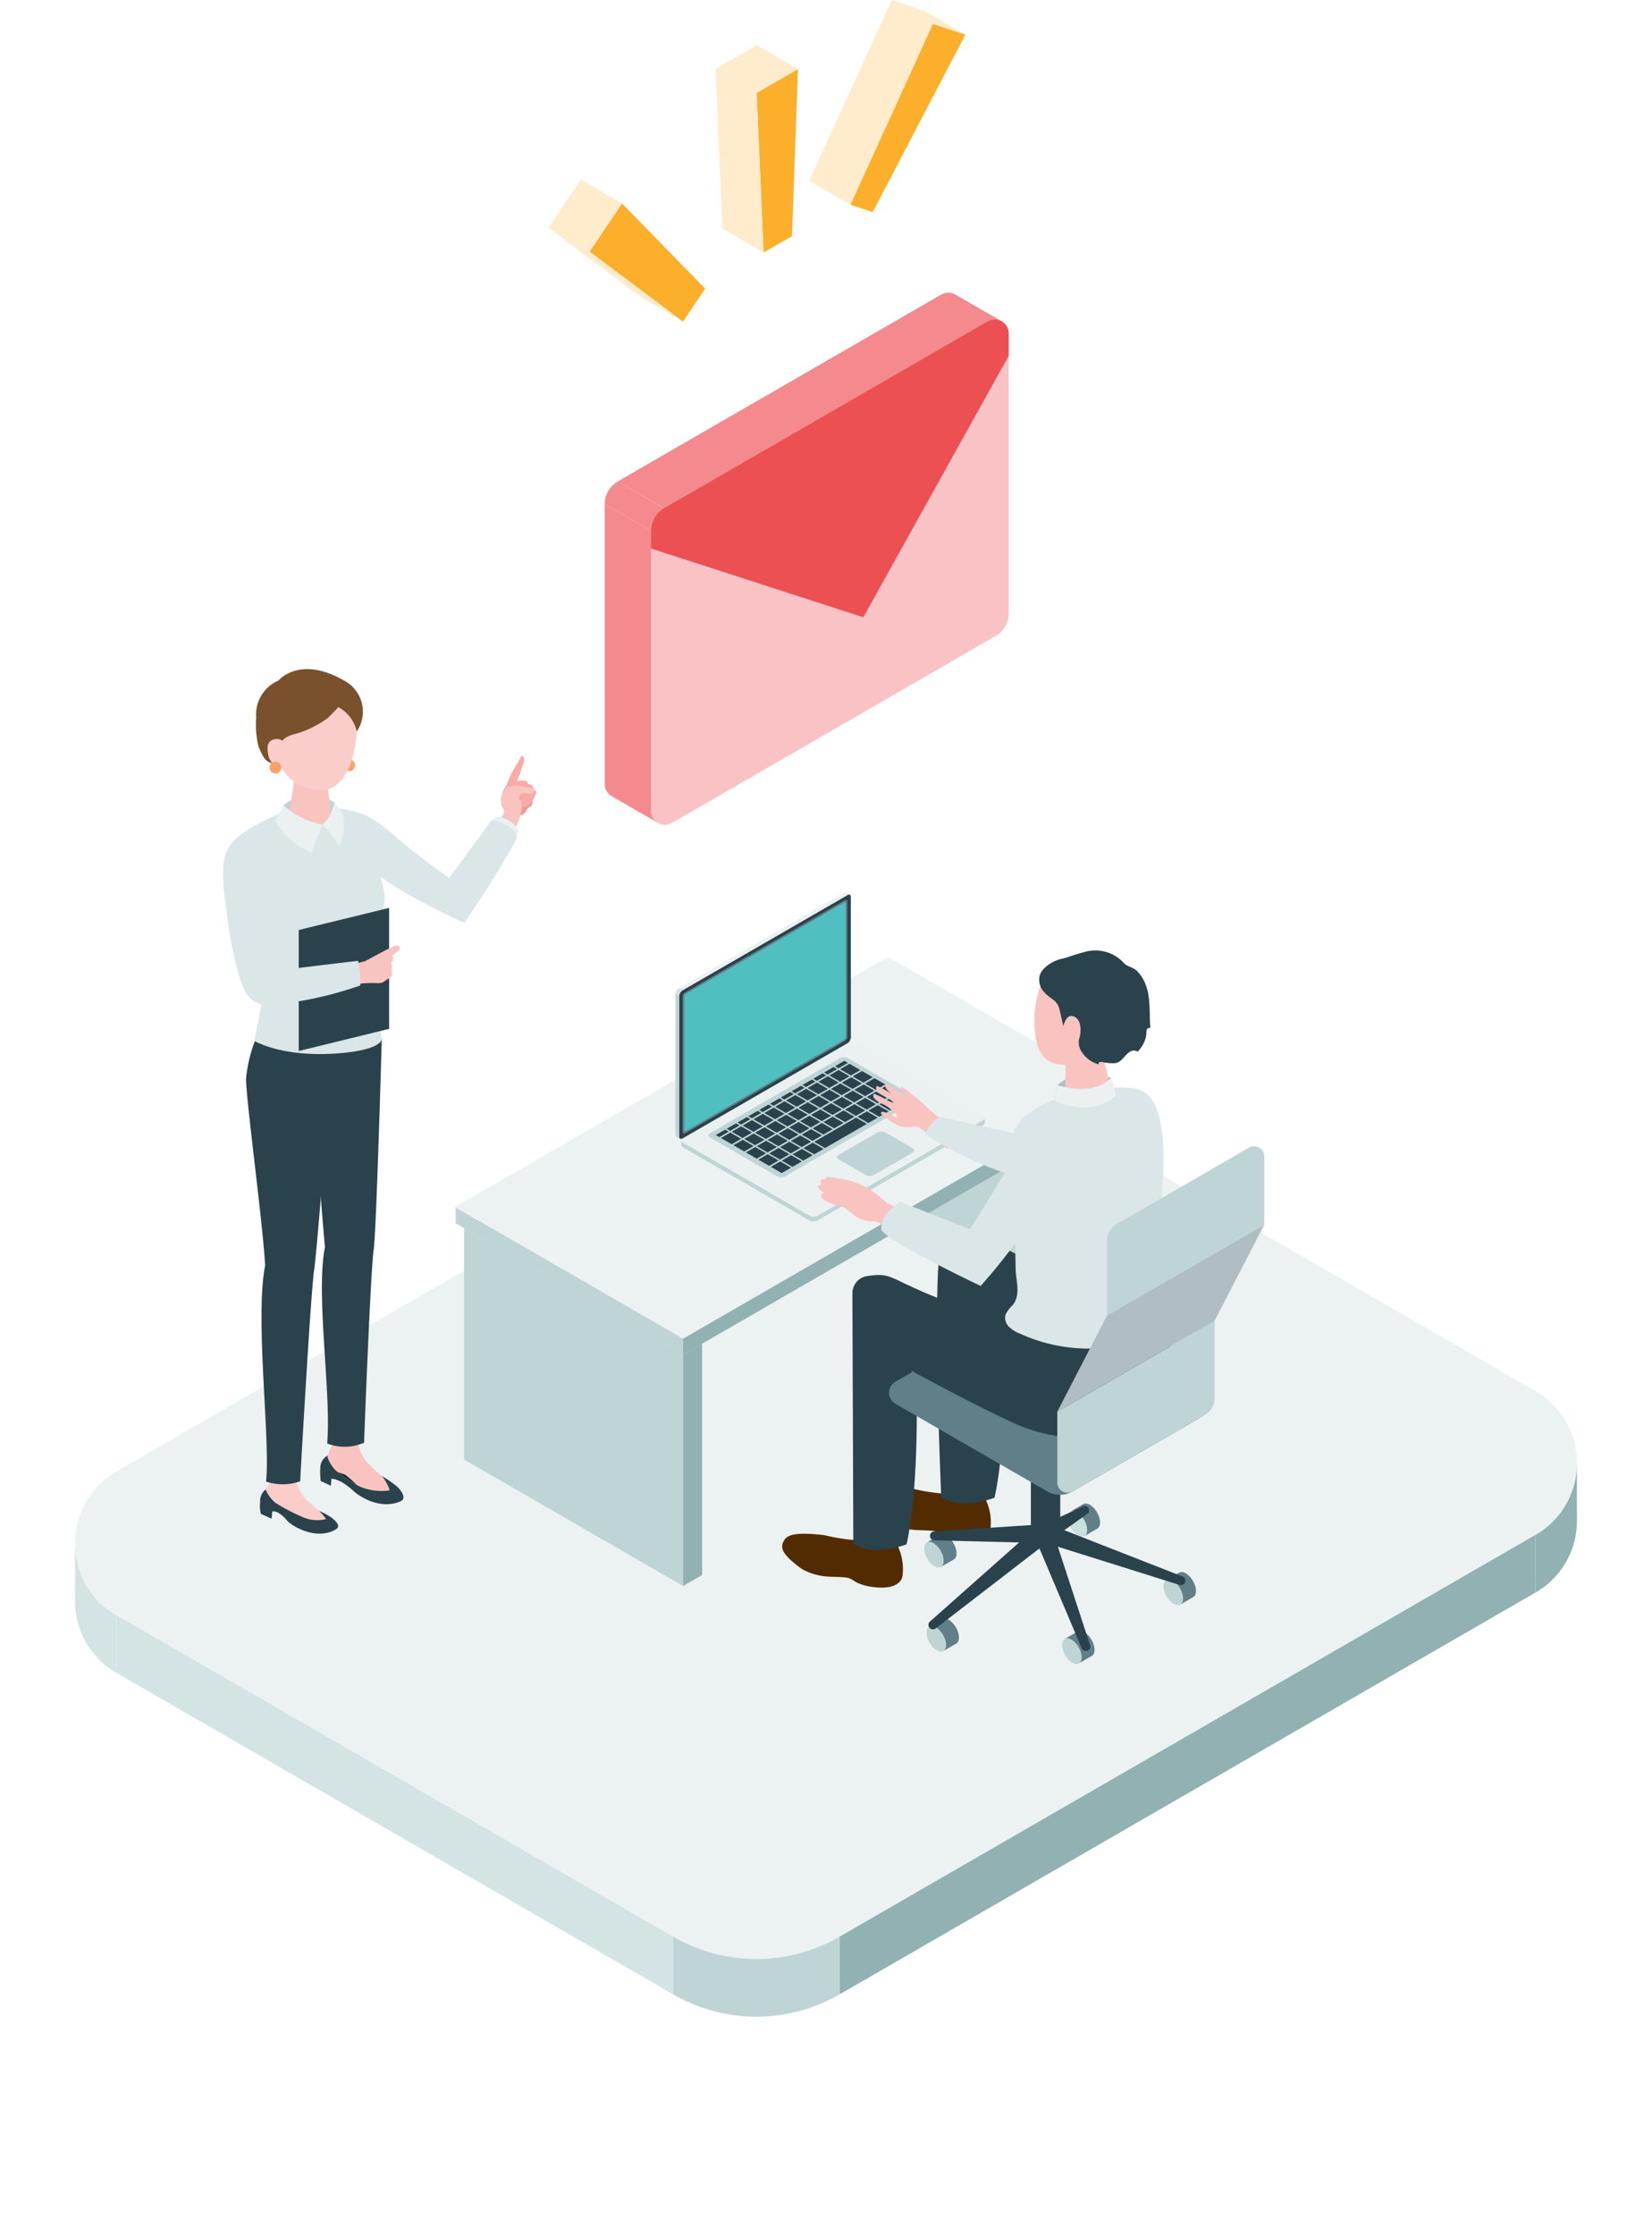 <svg xmlns="http://www.w3.org/2000/svg" xmlns:xlink="http://www.w3.org/1999/xlink" width="170" height="230"><defs><clipPath id="clip-path"><rect id="Rectangle_759" data-name="Rectangle 759" width="170" height="230" transform="translate(486 3258)" fill="#fff" stroke="#707070" stroke-width="1"/></clipPath></defs><g id="Mask_Group_29" data-name="Mask Group 29" transform="translate(-486 -3258)" clip-path="url(#clip-path)"><g id="Group_1586" data-name="Group 1586" transform="translate(-2753.127 3029.923)"><rect id="Rectangle_624" data-name="Rectangle 624" width="170" height="210" transform="translate(3239.126 228.077)" fill="#e6e6e6" opacity="0"/><g id="Group_1585" data-name="Group 1585" transform="translate(3246.854 228.077)"><g id="Group_1537" data-name="Group 1537" transform="translate(0 107.761)"><g id="Group_1536" data-name="Group 1536"><g id="Group_1535" data-name="Group 1535"><path id="Path_2915" data-name="Path 2915" d="M3322.794,389.324l71.6-41.339a8.556,8.556,0,0,0,0-14.818l-57.281-33.07a17.106,17.106,0,0,0-17.109,0l-71.6,41.338a8.556,8.556,0,0,0,0,14.818l57.281,33.071A17.114,17.114,0,0,0,3322.794,389.324Z" transform="translate(-3244.126 -297.805)" fill="#ecf2f2"/></g><path id="Path_2916" data-name="Path 2916" d="M3304.175,368.695l-57.281-33.071v5.938l57.281,33.071Z" transform="translate(-3242.617 -277.176)" fill="#d4e3e3"/><path id="Path_2917" data-name="Path 2917" d="M3295.029,371.613l71.6-41.339v5.938l-71.6,41.339Z" transform="translate(-3216.362 -280.094)" fill="#91b1b3"/><path id="Path_2918" data-name="Path 2918" d="M3248.4,344.187a8.469,8.469,0,0,1-4.276-7.4v-5.973a8.473,8.473,0,0,0,4.276,7.438Z" transform="translate(-3244.127 -279.801)" fill="#d4e3e3"/><path id="Path_2919" data-name="Path 2919" d="M3341.359,338.839a8.477,8.477,0,0,0,4.278-7.4v-5.975a8.473,8.473,0,0,1-4.276,7.438Z" transform="translate(-3191.091 -282.719)" fill="#91b1b3"/><path id="Path_2920" data-name="Path 2920" d="M3301.068,362.961v-5.938a17.115,17.115,0,0,1-17.11,0v5.938A17.107,17.107,0,0,0,3301.068,362.961Z" transform="translate(-3222.401 -265.503)" fill="#bfd4d5"/></g></g><g id="Group_1584" data-name="Group 1584" transform="translate(15.226)"><g id="Group_1583" data-name="Group 1583"><g id="Group_1541" data-name="Group 1541" transform="translate(39.274 30.12)"><g id="Group_1540" data-name="Group 1540"><path id="Path_2921" data-name="Path 2921" d="M3283.825,268.767l33.3-19.227a1.439,1.439,0,0,1,2.159,1.246v28.8a2.7,2.7,0,0,1-1.349,2.338l-33.3,19.227a1.44,1.44,0,0,1-2.161-1.247V271.1A2.7,2.7,0,0,1,3283.825,268.767Z" transform="translate(-3277.709 -246.596)" fill="#f9c3c5"/><path id="Path_2922" data-name="Path 2922" d="M3306.577,250.51l-4.761-2.749a1.427,1.427,0,0,1,1.434,0l4.765,2.751A1.426,1.426,0,0,0,3306.577,250.51Z" transform="translate(-3267.16 -247.566)" fill="#dee9e9"/><path id="Path_2923" data-name="Path 2923" d="M3280.267,266.919l4.761,2.749,33.3-19.227-4.761-2.749Z" transform="translate(-3278.914 -247.497)" fill="#f58a8e"/><g id="Group_1538" data-name="Group 1538"><path id="Path_2924" data-name="Path 2924" d="M3315,247.758a1.428,1.428,0,0,0-1.434,0l-33.3,19.227,4.761,2.749,33.3-19.227a1.426,1.426,0,0,1,1.437,0Z" transform="translate(-3278.914 -247.566)" fill="#f58a8e"/><path id="Path_2925" data-name="Path 2925" d="M3279.393,290.444a1.417,1.417,0,0,0,.726,1.249l4.765,2.751a1.425,1.425,0,0,1-.729-1.252v-28.8l-4.761-2.748Z" transform="translate(-3279.39 -239.886)" fill="#f58a8e"/><path id="Path_2926" data-name="Path 2926" d="M3279.391,262.47l4.765,2.749a2.626,2.626,0,0,1,1.349-2.31l-4.76-2.776A2.7,2.7,0,0,0,3279.391,262.47Z" transform="translate(-3279.391 -240.711)" fill="#f58a8e"/></g><g id="Group_1539" data-name="Group 1539" transform="translate(4.765 2.749)"><path id="Path_2927" data-name="Path 2927" d="M3282.474,272.916V271.1a2.7,2.7,0,0,1,1.351-2.337l33.3-19.227a1.439,1.439,0,0,1,2.159,1.246v2.309l-14.961,26.9Z" transform="translate(-3282.474 -249.345)" fill="#ed5053"/></g></g></g><g id="Group_1554" data-name="Group 1554" transform="translate(33.479)"><g id="Group_1545" data-name="Group 1545" transform="translate(17.195 4.638)" style="isolation:isolate"><g id="Group_1542" data-name="Group 1542" transform="translate(4.236 2.462)"><path id="Path_2928" data-name="Path 2928" d="M3293.762,232.671l-.62,17.2-2.92,1.686-.714-16.43Z" transform="translate(-3289.508 -232.671)" fill="#fcaf2b"/></g><g id="Group_1543" data-name="Group 1543" transform="translate(0 2.456)"><path id="Path_2929" data-name="Path 2929" d="M3291.717,251.559l-4.235-2.461-.714-16.43,4.236,2.462Z" transform="translate(-3286.768 -232.667)" fill="#ffeccd"/></g><g id="Group_1544" data-name="Group 1544"><path id="Path_2930" data-name="Path 2930" d="M3291,236l-4.236-2.462,4.254-2.456,4.236,2.462Z" transform="translate(-3286.768 -231.078)" fill="#ffeccd"/></g></g><g id="Group_1549" data-name="Group 1549" transform="translate(0 18.472)" style="isolation:isolate"><g id="Group_1546" data-name="Group 1546" transform="translate(4.236 2.462)"><path id="Path_2931" data-name="Path 2931" d="M3281.716,241.622l8.566,8.763-2.288,3.4-9.612-7.21Z" transform="translate(-3278.382 -241.622)" fill="#fcaf2b"/></g><g id="Group_1547" data-name="Group 1547" transform="translate(0 4.954)"><path id="Path_2932" data-name="Path 2932" d="M3289.49,252.906l-4.236-2.462-9.612-7.21,4.236,2.462Z" transform="translate(-3275.641 -243.235)" fill="#ffeccd"/></g><g id="Group_1548" data-name="Group 1548"><path id="Path_2933" data-name="Path 2933" d="M3279.877,247.444l-4.236-2.461,3.334-4.954,4.236,2.462Z" transform="translate(-3275.641 -240.029)" fill="#ffeccd"/></g></g><g id="Group_1553" data-name="Group 1553" transform="translate(26.839)" style="isolation:isolate"><g id="Group_1550" data-name="Group 1550" transform="translate(4.236 2.461)"><path id="Path_2934" data-name="Path 2934" d="M3304.238,229.669l3.35,1.094-9.54,18.268-2.3-.751Z" transform="translate(-3295.748 -229.669)" fill="#fcaf2b"/></g><g id="Group_1551" data-name="Group 1551" transform="translate(8.49)"><path id="Path_2935" data-name="Path 2935" d="M3302.737,230.538l-4.236-2.461,3.351,1.094,4.235,2.462Z" transform="translate(-3298.501 -228.077)" fill="#ffeccd"/></g><g id="Group_1552" data-name="Group 1552"><path id="Path_2936" data-name="Path 2936" d="M3297.243,249.149l-4.235-2.462,8.49-18.611,4.235,2.461Z" transform="translate(-3293.008 -228.077)" fill="#ffeccd"/></g></g></g><g id="Group_1555" data-name="Group 1555" transform="translate(0 68.856)"><path id="Path_2937" data-name="Path 2937" d="M3275.391,282.122c-.079.121-.184.121-.287.192s-.147.2-.218.315a1.089,1.089,0,0,1-.668.521c-.25.056-.521.026-.775.057a.348.348,0,0,1-.2-.015.385.385,0,0,1-.14-.136.887.887,0,0,1-.177-.861,1.007,1.007,0,0,1,.252-.286l.66-.581a1.439,1.439,0,0,1,.361-.258,1.221,1.221,0,0,1,.8-.008.938.938,0,0,1,.367.162A.79.79,0,0,1,3275.391,282.122Z" transform="translate(-3243.674 -268.067)" fill="#f49895"/><path id="Path_2938" data-name="Path 2938" d="M3274.393,278.7c.047-.086.091-.173.133-.261a.2.2,0,0,1,.264.073.457.457,0,0,1,.049.3,6.1,6.1,0,0,1-.3,1.015,3.175,3.175,0,0,1-.117.4c-.04.093-.093.178-.135.269a2.6,2.6,0,0,0-.185.774.831.831,0,0,1,.308.362c.012.13,0,.406-.13.465a3.339,3.339,0,0,1-1.651.5.1.1,0,0,1-.077-.031.105.105,0,0,1-.01-.065,2.486,2.486,0,0,1,.405-.992,6.039,6.039,0,0,0,.389-.869C3273.616,279.976,3274.049,279.349,3274.393,278.7Z" transform="translate(-3243.854 -269.476)" fill="#f6aba8"/><path id="Path_2939" data-name="Path 2939" d="M3274.649,280.174a.4.4,0,0,1,.046.372,2.632,2.632,0,0,1-.8,1.559.525.525,0,0,1-.2.128.2.2,0,0,1-.217-.06.284.284,0,0,1,.022-.277c.1-.212.23-.406.332-.615.13-.269.148-.326-.133-.369-.11-.015-.155-.153-.158-.264a1.269,1.269,0,0,1,.094-.524.09.09,0,0,1,.034-.046.083.083,0,0,1,.042-.008C3274,280.067,3274.472,279.97,3274.649,280.174Z" transform="translate(-3243.355 -268.587)" fill="#f6aba8"/><path id="Path_2940" data-name="Path 2940" d="M3275.1,280.489a.4.4,0,0,1,0,.377,2.642,2.642,0,0,1-1,1.44.538.538,0,0,1-.215.1.2.2,0,0,1-.2-.088.282.282,0,0,1,.057-.272c.128-.2.283-.372.411-.567.164-.247.19-.3-.083-.382-.107-.031-.133-.172-.123-.283a1.277,1.277,0,0,1,.164-.507.083.083,0,0,1,.04-.042.075.075,0,0,1,.042,0C3274.469,280.3,3274.95,280.264,3275.1,280.489Z" transform="translate(-3243.241 -268.468)" fill="#f6aba8"/><path id="Path_2941" data-name="Path 2941" d="M3275.312,280.859a.363.363,0,0,1-.031.339,2.4,2.4,0,0,1-1.008,1.227.488.488,0,0,1-.2.076.18.18,0,0,1-.179-.1.255.255,0,0,1,.073-.241c.13-.167.283-.315.412-.481.169-.212.2-.26-.045-.352-.1-.036-.107-.165-.09-.266a1.144,1.144,0,0,1,.187-.445.07.07,0,0,1,.038-.036.08.08,0,0,1,.038,0C3274.757,280.636,3275.2,280.642,3275.312,280.859Z" transform="translate(-3243.122 -268.294)" fill="#f6aba8"/><path id="Path_2942" data-name="Path 2942" d="M3272.581,281.489l.014-.037a7.023,7.023,0,0,1,.373-.753.335.335,0,0,1,.1-.128.331.331,0,0,1,.1-.031,7.838,7.838,0,0,1,.794-.153c.235-.019.462.042.694.042a4.681,4.681,0,0,0,1.04.178c.116,0,.251,0,.321.088.083.11,0,.271-.1.357-.363.3-.8.09-1.219.153a.271.271,0,0,0-.1.034.277.277,0,0,0-.082.094c-.09.141-.189.272-.09.425a1.253,1.253,0,0,1,.223.391,2.343,2.343,0,0,1-.034.916,5.941,5.941,0,0,1-.581,1.626.074.074,0,0,1-.113.045,5.736,5.736,0,0,1-1.534-.886c.159-.172.533-.618.493-.875-.02-.127-.185-.294-.234-.425a1.692,1.692,0,0,1-.105-.471A1.432,1.432,0,0,1,3272.581,281.489Z" transform="translate(-3243.94 -268.402)" fill="#f9c3c0"/><path id="Path_2943" data-name="Path 2943" d="M3274.263,284.554l.389-.589a2.708,2.708,0,0,0-1.136-1.161,2.182,2.182,0,0,0-1.285-.351l-.319.524Z" transform="translate(-3244.196 -267.277)" fill="#ebf1f1"/><path id="Path_2944" data-name="Path 2944" d="M3279.986,284.759a96.867,96.867,0,0,1-5.428,8.721c-.458-.125-3.245-1.53-4.916-2.431-3.745-2.021-6.485-4.313-7.468-5.863a1.779,1.779,0,0,1,.237-2.51c.978-.984,2.53-.315,5.123,2,1.606,1.436,5.471,4.2,5.471,4.2l4.384-5.976S3279.744,283.28,3279.986,284.759Z" transform="translate(-3249.729 -267.391)" fill="#dae6e7"/><path id="Path_2945" data-name="Path 2945" d="M3261.979,279.24a.608.608,0,1,0,.607-.609A.608.608,0,0,0,3261.979,279.24Z" transform="translate(-3249.614 -269.358)" fill="#fca167"/><path id="Path_2946" data-name="Path 2946" d="M3261.773,326.5a3.667,3.667,0,0,1-.869-1.476,1.019,1.019,0,0,1,.947.175,6.1,6.1,0,0,0,2.575,1.428,7.192,7.192,0,0,1,2.184.516s.747,1.094.714,1.442a5.9,5.9,0,0,1-2.941-.349A12.412,12.412,0,0,1,3261.773,326.5Z" transform="translate(-3250.201 -244.078)" fill="#112c36"/><path id="Path_2947" data-name="Path 2947" d="M3261.767,323.894l-.116.278a5.885,5.885,0,0,0-.727,1.587,1.377,1.377,0,0,0,.764,1.47,7.149,7.149,0,0,1,1.1.345,12.31,12.31,0,0,1,1.519,1.414,3.061,3.061,0,0,0,2.264.844c.676-.073.768-.13,1.1-.569.411-.549-.565-1.13-1.032-1.45a20.581,20.581,0,0,1-1.728-1.64,3.8,3.8,0,0,1-.615-1.139l-.32-.893Z" transform="translate(-3250.195 -244.669)" fill="#f9c3c0"/><path id="Path_2948" data-name="Path 2948" d="M3266.86,327.127s.747,1.094.714,1.442a5.9,5.9,0,0,1-2.942-.349,12.42,12.42,0,0,1-2.61-1.736,3.668,3.668,0,0,1-.868-1.476,1.438,1.438,0,0,0-.694,1.2,8.149,8.149,0,0,0,.04,1.391l1.051.484.055-.722s.868-.045,2.293,1.286c.453.423,2.634,1.98,4.8,1.045.7-.3.076-1.08-.255-1.448A10.93,10.93,0,0,0,3266.86,327.127Z" transform="translate(-3250.451 -244.061)" fill="#2a424b"/><path id="Path_2949" data-name="Path 2949" d="M3257.525,326.457l-.111.274c-.221.536-.672.991-.711,1.567-.046.7.133,1.318.757,1.484.273.071.861-.016,1.125.083a8.969,8.969,0,0,1,1.771,1.505,2.957,2.957,0,0,0,2.224.767c.708-.086,1-.151,1.328-.587.414-.546-.633-1.088-1.135-1.388a19.44,19.44,0,0,1-1.824-1.561,3.751,3.751,0,0,1-.687-1.1l-.365-.864Z" transform="translate(-3252.496 -243.271)" fill="#facdcb"/><path id="Path_2950" data-name="Path 2950" d="M3262.523,329.453a4.985,4.985,0,0,1,.723.835,3.645,3.645,0,0,1-2.487-.244,19.307,19.307,0,0,1-2.731-1.434,3.606,3.606,0,0,1-1-1.357,1.422,1.422,0,0,0-.558,1.247,3.105,3.105,0,0,0,.075,1.263l1.1.487.064-.737s.538-.247,1.562.972c.393.468,2.9,2.034,4.927.9.652-.368.056-.855-.3-1.182A6.822,6.822,0,0,0,3262.523,329.453Z" transform="translate(-3252.646 -242.837)" fill="#2a424b"/><path id="Path_2951" data-name="Path 2951" d="M3266.866,297.3s-.555,19.913-.834,21.681-.906,17.362-.983,19.845a4.941,4.941,0,0,1-3.8.087c.438-5.253-1.2-15.243-.232-20.216-.126-1.477-.849-9.206-.708-12.107.047-3.388.214-6.938.214-6.938l2.312-2.471Z" transform="translate(-3250.533 -259.238)" fill="#2a424b"/><path id="Path_2952" data-name="Path 2952" d="M3264.43,298.3s-1.589,20.814-1.906,22.782-1.294,19.022-1.442,21.789a5.429,5.429,0,0,1-3.516.029c.479-4.211-1.167-16.716-.091-22.247-.271-4.684-1.91-16.553-1.967-19.2a14.884,14.884,0,0,1,1.122-4.4Z" transform="translate(-3253.145 -259.305)" fill="#2a424b"/><path id="Path_2953" data-name="Path 2953" d="M3256.566,305.9l1.061-5.4-2.41-13.649a2.661,2.661,0,0,1,1.375-3.077c2.884-1.539,5.558-2.994,11.316-1.154.788.252.979,3.457,1.006,4.449a20.735,20.735,0,0,1,1.073,3.91c-.09,2.442-1,3-1.137,6.256a82.118,82.118,0,0,0,.833,8.5s.011,1.19-5,1.488C3259.229,307.537,3256.566,305.9,3256.566,305.9Z" transform="translate(-3253.348 -267.656)" fill="#dae6e7"/><path id="Path_2954" data-name="Path 2954" d="M3259.375,299.078,3258.3,294.1a44.617,44.617,0,0,0-1.526-10.86c-2.812,1.569-2.888,3.147-2.757,5.809,0,0,.878,9.913,2.787,11.685C3258.9,302.625,3259.375,299.078,3259.375,299.078Z" transform="translate(-3253.978 -266.843)" fill="#dae6e7"/><path id="Path_2955" data-name="Path 2955" d="M3263.33,281.761a4.37,4.37,0,0,0-5.24.294,8.374,8.374,0,0,1-.255,1.219l2.619.941,2.811-.4A15.1,15.1,0,0,0,3263.33,281.761Z" transform="translate(-3251.875 -268.051)" fill="#bfd4d5"/><path id="Path_2956" data-name="Path 2956" d="M3260.5,279.419c-1.069.011-1.633.618-1.627,1.141l-.508,3.5c.056.606,1.089,1.086,2.309,1.074s2.165-.513,2.11-1.117l-.564-3.65C3262.165,279.836,3261.567,279.408,3260.5,279.419Z" transform="translate(-3251.588 -268.928)" fill="#f9c3c0"/><path id="Path_2957" data-name="Path 2957" d="M3261.406,273.411c-3.244-.168-4.286,2.212-4.462,5.166.689,3.505,2.228,5.183,3.5,5.641,1.556.556,3.5,1.086,4.887-1.875a11.818,11.818,0,0,0,.663-6.135C3265.716,275.128,3264.649,273.581,3261.406,273.411Z" transform="translate(-3252.361 -272.21)" fill="#facdcb"/><path id="Path_2958" data-name="Path 2958" d="M3264.636,276.535c.03.014-1.014,1.063-1.079,1.116a10.253,10.253,0,0,1-3.556,1.7,3,3,0,0,0-.783.332,2.135,2.135,0,0,0-.481.468,3.761,3.761,0,0,0-.754,2.17,1.3,1.3,0,0,1-.972-.549,7.587,7.587,0,0,1-.564-1.108,9.122,9.122,0,0,1-.261-3.028,3.807,3.807,0,0,1,2.29-3.834s2.145-2.623,6.7-.031a3.624,3.624,0,0,1,1.364,5.27A3.828,3.828,0,0,0,3264.636,276.535Z" transform="translate(-3252.776 -272.631)" fill="#7b502c"/><path id="Path_2959" data-name="Path 2959" d="M3258.767,278.3s.01-1.1-.943-1.014c-.812.074-1,.624-.822,1.553a1.59,1.59,0,0,0,1.456,1.382C3259.025,280.226,3258.767,278.3,3258.767,278.3Z" transform="translate(-3252.363 -270.096)" fill="#facdcb"/><path id="Path_2960" data-name="Path 2960" d="M3262.326,283.672s-.611,1.5-1.145,2.884a7.311,7.311,0,0,1-3.731-3.326c.355-.564.848-1.538.848-1.538A7.991,7.991,0,0,0,3262.326,283.672Z" transform="translate(-3252.085 -267.688)" fill="#ebf1f1"/><path id="Path_2961" data-name="Path 2961" d="M3260.6,283.775a3.955,3.955,0,0,0,1.213-2.273s.571.748.891,1.133a5.714,5.714,0,0,1-.38,3.391,12.7,12.7,0,0,0-1.723-2.25" transform="translate(-3250.364 -267.792)" fill="#ebf1f1"/><path id="Path_2962" data-name="Path 2962" d="M3257.076,279.4a.609.609,0,1,0,.609-.609A.609.609,0,0,0,3257.076,279.4Z" transform="translate(-3252.289 -269.273)" fill="#fca167"/><path id="Path_2963" data-name="Path 2963" d="M3268.318,300.973l-9.3,2.275V290.8l9.3-2.275Z" transform="translate(-3251.23 -263.96)" fill="#2a424b"/><path id="Path_2964" data-name="Path 2964" d="M3265.665,291.839c.442-.233.887-.465,1.348-.683a.909.909,0,0,1,.442-.124.308.308,0,0,1,.3.291.452.452,0,0,1-.216.3l-.606.464a.361.361,0,0,1,.128.4.853.853,0,0,1-.243.369.364.364,0,0,1,.123.4c-.082.354.044.459.015.78-.025.255-.328.362-.542.5a3.875,3.875,0,0,1-.388.27,1.372,1.372,0,0,1-.572.1,10.561,10.561,0,0,0-2.766.21c-.155-.555-.4-1.511-.6-2.049a12.818,12.818,0,0,0,2.088-.428C3264.677,292.368,3265.169,292.1,3265.665,291.839Z" transform="translate(-3249.557 -262.594)" fill="#f9c3c0"/><path id="Path_2965" data-name="Path 2965" d="M3267.1,294.589a10.149,10.149,0,0,0-.219-2.539q-5.159.6-10.31,1.267a.842.842,0,0,0-.567.229.827.827,0,0,0-.138.439,3.869,3.869,0,0,0,.03,1.553c.567,1.9,3.531.907,4.882.678A38.619,38.619,0,0,0,3267.1,294.589Z" transform="translate(-3252.982 -262.039)" fill="#dae6e7"/></g><g id="Group_1582" data-name="Group 1582" transform="translate(23.865 91.834)"><g id="Group_1560" data-name="Group 1560" transform="translate(0 6.629)"><g id="Group_1559" data-name="Group 1559"><g id="Group_1556" data-name="Group 1556" transform="translate(43.554 2.185)"><path id="Path_2966" data-name="Path 2966" d="M3297.6,294.33l22.541,13.014,1.953-1.128-22.54-13.014Z" transform="translate(-3297.603 -293.202)" fill="#bad7d3"/><path id="Path_2967" data-name="Path 2967" d="M3320.143,306.946,3297.6,293.932v23.8l22.541,13.014Z" transform="translate(-3297.603 -292.804)" fill="#bfd4d5"/><path id="Path_2968" data-name="Path 2968" d="M3312.188,302.75l1.953-1.128v23.8l-1.953,1.128Z" transform="translate(-3289.647 -288.609)" fill="#91b1b3"/></g><g id="Group_1557" data-name="Group 1557" transform="translate(0.936 26.79)"><path id="Path_2969" data-name="Path 2969" d="M3270.027,310.251l22.54,13.014,1.953-1.128-22.54-13.014Z" transform="translate(-3270.027 -309.123)" fill="#bad7d3"/><path id="Path_2970" data-name="Path 2970" d="M3292.567,322.867l-22.54-13.014v23.8l22.54,13.014Z" transform="translate(-3270.027 -308.725)" fill="#bfd4d5"/><path id="Path_2971" data-name="Path 2971" d="M3284.612,318.671l1.953-1.128v23.8l-1.953,1.128Z" transform="translate(-3262.071 -304.53)" fill="#91b1b3"/></g><g id="Group_1558" data-name="Group 1558"><path id="Path_2972" data-name="Path 2972" d="M3292.873,323.624l-23.407-13.517v-1.644l23.407,13.517Z" transform="translate(-3269.396 -282.693)" fill="#bfd4d5"/><path id="Path_2973" data-name="Path 2973" d="M3313.991,291.789l-44.571,25.733,23.477,13.554,44.571-25.733Z" transform="translate(-3269.42 -291.789)" fill="#ecf2f2"/><path id="Path_2974" data-name="Path 2974" d="M3329.182,300.559l-44.57,25.733v1.644l44.57-25.733Z" transform="translate(-3261.135 -287.005)" fill="#91b1b3"/></g></g></g><g id="Group_1566" data-name="Group 1566" transform="translate(22.69)"><g id="Group_1565" data-name="Group 1565"><g id="Group_1564" data-name="Group 1564"><path id="Path_2975" data-name="Path 2975" d="M3295.966,287.748a.275.275,0,0,0-.291.028l-.38-.219a.283.283,0,0,1,.286-.031Z" transform="translate(-3277.997 -287.499)" fill="#ebf1f1"/><g id="Group_1561" data-name="Group 1561" transform="translate(0.611 15.338)"><path id="Path_2976" data-name="Path 2976" d="M3315.582,305.495l-17.109,9.879a.9.9,0,0,1-.808-.034l-12.969-7.491c-.24-.138-.265-.348-.058-.467l17.108-9.877a.9.9,0,0,1,.808.032l12.971,7.491C3315.763,305.167,3315.79,305.376,3315.582,305.495Z" transform="translate(-3284.497 -297.423)" fill="#ebf1f1"/><path id="Path_2977" data-name="Path 2977" d="M3302.665,305.576l-4.055,2.341a.9.9,0,0,1-.809-.034l-2.743-1.584c-.238-.138-.264-.346-.058-.467l4.055-2.341a.9.9,0,0,1,.809.034l2.743,1.584C3302.848,305.247,3302.872,305.457,3302.665,305.576Z" transform="translate(-3278.844 -294.157)" fill="#bfd4d5"/><path id="Path_2978" data-name="Path 2978" d="M3307.565,303l-13.408,7.741a.9.9,0,0,1-.808-.032l-6.848-3.955c-.238-.137-.264-.348-.057-.467l13.41-7.741a.9.9,0,0,1,.808.032l6.847,3.955C3307.747,302.673,3307.774,302.883,3307.565,303Z" transform="translate(-3283.512 -296.854)" fill="#bfd4d5"/><path id="Path_2979" data-name="Path 2979" d="M3300.467,301.467l-.965.557-1.111-.642.965-.557Z" transform="translate(-3276.92 -295.568)" fill="#2a424b"/><path id="Path_2980" data-name="Path 2980" d="M3299.636,300.987l-.966.557-1.111-.642.965-.557Z" transform="translate(-3277.373 -295.83)" fill="#2a424b"/><path id="Path_2981" data-name="Path 2981" d="M3298.806,300.507l-.965.557-1.112-.642.965-.557Z" transform="translate(-3277.826 -296.092)" fill="#2a424b"/><path id="Path_2982" data-name="Path 2982" d="M3297.974,300.027l-.965.557-1.112-.642.965-.557Z" transform="translate(-3278.279 -296.354)" fill="#2a424b"/><path id="Path_2983" data-name="Path 2983" d="M3297.144,299.547l-.965.557-1.112-.642.965-.557Z" transform="translate(-3278.733 -296.615)" fill="#2a424b"/><path id="Path_2984" data-name="Path 2984" d="M3299.746,301.883l-.966.557-1.111-.642.965-.557Z" transform="translate(-3277.313 -295.341)" fill="#2a424b"/><path id="Path_2985" data-name="Path 2985" d="M3298.915,301.4l-.966.557-1.111-.642.965-.557Z" transform="translate(-3277.767 -295.603)" fill="#2a424b"/><path id="Path_2986" data-name="Path 2986" d="M3298.084,300.923l-.965.557-1.112-.642.965-.557Z" transform="translate(-3278.219 -295.865)" fill="#2a424b"/><path id="Path_2987" data-name="Path 2987" d="M3297.253,300.443l-.965.557-1.112-.642.965-.557Z" transform="translate(-3278.673 -296.126)" fill="#2a424b"/><path id="Path_2988" data-name="Path 2988" d="M3296.422,299.963l-.965.557-1.112-.642.966-.557Z" transform="translate(-3279.125 -296.388)" fill="#2a424b"/><path id="Path_2989" data-name="Path 2989" d="M3299.024,302.3l-.965.557-1.112-.642.965-.557Z" transform="translate(-3277.706 -295.114)" fill="#2a424b"/><path id="Path_2990" data-name="Path 2990" d="M3298.193,301.82l-.965.557-1.111-.642.965-.557Z" transform="translate(-3278.16 -295.376)" fill="#2a424b"/><path id="Path_2991" data-name="Path 2991" d="M3297.363,301.34l-.966.557-1.112-.642.965-.557Z" transform="translate(-3278.613 -295.637)" fill="#2a424b"/><path id="Path_2992" data-name="Path 2992" d="M3296.531,300.86l-.965.557-1.112-.642.965-.557Z" transform="translate(-3279.066 -295.899)" fill="#2a424b"/><path id="Path_2993" data-name="Path 2993" d="M3295.7,300.38l-.965.557-1.112-.642.965-.557Z" transform="translate(-3279.52 -296.161)" fill="#2a424b"/><path id="Path_2994" data-name="Path 2994" d="M3298.3,302.716l-.965.557-1.112-.642.965-.557Z" transform="translate(-3278.1 -294.887)" fill="#2a424b"/><path id="Path_2995" data-name="Path 2995" d="M3297.472,302.236l-.965.557-1.112-.642.966-.557Z" transform="translate(-3278.553 -295.148)" fill="#2a424b"/><path id="Path_2996" data-name="Path 2996" d="M3296.641,301.756l-.966.557-1.111-.642.965-.557Z" transform="translate(-3279.007 -295.41)" fill="#2a424b"/><path id="Path_2997" data-name="Path 2997" d="M3295.81,301.276l-.965.557-1.111-.642.965-.557Z" transform="translate(-3279.46 -295.672)" fill="#2a424b"/><path id="Path_2998" data-name="Path 2998" d="M3294.979,300.8l-.965.557-1.112-.642.966-.557Z" transform="translate(-3279.913 -295.934)" fill="#2a424b"/><path id="Path_2999" data-name="Path 2999" d="M3296.75,302.653l-.965.557-1.112-.642.966-.557Z" transform="translate(-3278.947 -294.921)" fill="#2a424b"/><path id="Path_3000" data-name="Path 3000" d="M3295.919,302.173l-.965.557-1.111-.642.965-.557Z" transform="translate(-3279.4 -295.183)" fill="#2a424b"/><path id="Path_3001" data-name="Path 3001" d="M3295.089,301.693l-.965.557-1.111-.642.965-.557Z" transform="translate(-3279.854 -295.445)" fill="#2a424b"/><path id="Path_3002" data-name="Path 3002" d="M3294.258,301.213l-.966.557-1.112-.642.966-.557Z" transform="translate(-3280.306 -295.707)" fill="#2a424b"/><path id="Path_3003" data-name="Path 3003" d="M3296.029,303.069l-.965.557-1.112-.642.965-.557Z" transform="translate(-3279.34 -294.694)" fill="#2a424b"/><path id="Path_3004" data-name="Path 3004" d="M3295.2,302.589l-.966.557-1.111-.642.965-.557Z" transform="translate(-3279.794 -294.956)" fill="#2a424b"/><path id="Path_3005" data-name="Path 3005" d="M3294.367,302.109l-.966.557-1.111-.642.965-.557Z" transform="translate(-3280.247 -295.218)" fill="#2a424b"/><path id="Path_3006" data-name="Path 3006" d="M3293.537,301.63l-.965.557-1.112-.642.965-.557Z" transform="translate(-3280.7 -295.479)" fill="#2a424b"/><path id="Path_3007" data-name="Path 3007" d="M3295.307,303.486l-.965.557-1.112-.642.966-.557Z" transform="translate(-3279.734 -294.467)" fill="#2a424b"/><path id="Path_3008" data-name="Path 3008" d="M3294.477,303.006l-.966.557-1.111-.642.965-.557Z" transform="translate(-3280.187 -294.729)" fill="#2a424b"/><path id="Path_3009" data-name="Path 3009" d="M3293.646,302.526l-.965.557-1.111-.642.965-.557Z" transform="translate(-3280.641 -294.99)" fill="#2a424b"/><path id="Path_3010" data-name="Path 3010" d="M3292.815,302.046l-.965.557-1.112-.642.965-.557Z" transform="translate(-3281.093 -295.252)" fill="#2a424b"/><path id="Path_3011" data-name="Path 3011" d="M3298.762,303.133l-4.31,2.488-1.112-.642,4.31-2.488Z" transform="translate(-3279.674 -294.659)" fill="#2a424b"/><path id="Path_3012" data-name="Path 3012" d="M3294.586,303.9l-.965.557-1.112-.642.965-.557Z" transform="translate(-3280.127 -294.24)" fill="#2a424b"/><path id="Path_3013" data-name="Path 3013" d="M3293.755,303.422l-.965.557-1.112-.642.965-.557Z" transform="translate(-3280.58 -294.501)" fill="#2a424b"/><path id="Path_3014" data-name="Path 3014" d="M3292.924,302.943l-.965.557-1.111-.642.965-.557Z" transform="translate(-3281.034 -294.763)" fill="#2a424b"/><path id="Path_3015" data-name="Path 3015" d="M3292.094,302.463l-.966.557-1.112-.642.965-.557Z" transform="translate(-3281.487 -295.025)" fill="#2a424b"/><path id="Path_3016" data-name="Path 3016" d="M3294.7,304.8l-.966.557-1.111-.642.965-.557Z" transform="translate(-3280.068 -293.751)" fill="#2a424b"/><path id="Path_3017" data-name="Path 3017" d="M3293.865,304.319l-.965.557-1.112-.642.965-.557Z" transform="translate(-3280.521 -294.012)" fill="#2a424b"/><path id="Path_3018" data-name="Path 3018" d="M3293.033,303.839l-.965.557-1.112-.642.966-.557Z" transform="translate(-3280.974 -294.274)" fill="#2a424b"/><path id="Path_3019" data-name="Path 3019" d="M3292.2,303.359l-.965.557-1.112-.642.966-.557Z" transform="translate(-3281.427 -294.536)" fill="#2a424b"/><path id="Path_3020" data-name="Path 3020" d="M3291.372,302.879l-.966.557-1.111-.642.965-.557Z" transform="translate(-3281.881 -294.798)" fill="#2a424b"/><path id="Path_3021" data-name="Path 3021" d="M3293.974,305.215l-.965.557-1.111-.642.965-.557Z" transform="translate(-3280.461 -293.523)" fill="#2a424b"/><path id="Path_3022" data-name="Path 3022" d="M3293.143,304.735l-.965.557-1.112-.642.966-.557Z" transform="translate(-3280.914 -293.785)" fill="#2a424b"/><path id="Path_3023" data-name="Path 3023" d="M3292.313,304.255l-.966.557-1.112-.642.966-.557Z" transform="translate(-3281.367 -294.047)" fill="#2a424b"/><path id="Path_3024" data-name="Path 3024" d="M3291.481,303.776l-.965.557-1.112-.642.965-.557Z" transform="translate(-3281.821 -294.309)" fill="#2a424b"/><path id="Path_3025" data-name="Path 3025" d="M3290.65,303.3l-.965.557-1.112-.642.965-.557Z" transform="translate(-3282.274 -294.571)" fill="#2a424b"/><path id="Path_3026" data-name="Path 3026" d="M3293.253,305.632l-.965.557-1.111-.642.965-.557Z" transform="translate(-3280.855 -293.296)" fill="#2a424b"/><path id="Path_3027" data-name="Path 3027" d="M3292.422,305.152l-.966.557-1.112-.642.966-.557Z" transform="translate(-3281.308 -293.558)" fill="#2a424b"/><path id="Path_3028" data-name="Path 3028" d="M3291.591,304.672l-.965.557-1.112-.642.965-.557Z" transform="translate(-3281.761 -293.82)" fill="#2a424b"/><path id="Path_3029" data-name="Path 3029" d="M3290.76,304.192l-.965.557-1.112-.642.966-.557Z" transform="translate(-3282.214 -294.082)" fill="#2a424b"/><path id="Path_3030" data-name="Path 3030" d="M3289.929,303.712l-.965.557-1.112-.642.965-.557Z" transform="translate(-3282.668 -294.343)" fill="#2a424b"/><path id="Path_3031" data-name="Path 3031" d="M3292.531,306.048l-.966.557-1.111-.642.965-.557Z" transform="translate(-3281.248 -293.069)" fill="#2a424b"/><path id="Path_3032" data-name="Path 3032" d="M3291.7,305.568l-.966.557-1.111-.642.965-.557Z" transform="translate(-3281.701 -293.331)" fill="#2a424b"/><path id="Path_3033" data-name="Path 3033" d="M3290.869,305.089l-.965.557-1.112-.642.965-.557Z" transform="translate(-3282.155 -293.593)" fill="#2a424b"/><path id="Path_3034" data-name="Path 3034" d="M3290.039,304.609l-.965.557-1.112-.642.966-.557Z" transform="translate(-3282.608 -293.854)" fill="#2a424b"/><path id="Path_3035" data-name="Path 3035" d="M3289.208,304.129l-.965.557-1.111-.642.965-.557Z" transform="translate(-3283.061 -294.116)" fill="#2a424b"/><path id="Path_3036" data-name="Path 3036" d="M3296.056,298.919l-.965.557-.368-.212.966-.557Z" transform="translate(-3278.92 -296.724)" fill="#2a424b"/><path id="Path_3037" data-name="Path 3037" d="M3295.334,299.335l-.965.557-.368-.212.966-.557Z" transform="translate(-3279.313 -296.496)" fill="#2a424b"/><path id="Path_3038" data-name="Path 3038" d="M3294.613,299.752l-.966.557-.367-.212.965-.557Z" transform="translate(-3279.707 -296.269)" fill="#2a424b"/><path id="Path_3039" data-name="Path 3039" d="M3293.891,300.168l-.965.557-.367-.212.965-.557Z" transform="translate(-3280.1 -296.042)" fill="#2a424b"/><path id="Path_3040" data-name="Path 3040" d="M3293.17,300.585l-.966.557-.367-.212.965-.557Z" transform="translate(-3280.494 -295.815)" fill="#2a424b"/><path id="Path_3041" data-name="Path 3041" d="M3292.449,301l-.966.557-.367-.212.965-.557Z" transform="translate(-3280.888 -295.588)" fill="#2a424b"/><path id="Path_3042" data-name="Path 3042" d="M3291.727,301.418l-.965.557-.367-.212.965-.557Z" transform="translate(-3281.281 -295.36)" fill="#2a424b"/><path id="Path_3043" data-name="Path 3043" d="M3291.006,301.834l-.965.557-.367-.212.965-.557Z" transform="translate(-3281.675 -295.133)" fill="#2a424b"/><path id="Path_3044" data-name="Path 3044" d="M3290.284,302.251l-.965.557-.367-.212.965-.557Z" transform="translate(-3282.068 -294.906)" fill="#2a424b"/><path id="Path_3045" data-name="Path 3045" d="M3289.563,302.667l-.965.557-.368-.212.966-.557Z" transform="translate(-3282.461 -294.679)" fill="#2a424b"/><path id="Path_3046" data-name="Path 3046" d="M3288.841,303.084l-.965.557-.368-.212.966-.557Z" transform="translate(-3282.855 -294.452)" fill="#2a424b"/><path id="Path_3047" data-name="Path 3047" d="M3288.12,303.5l-.965.557-.368-.212.965-.557Z" transform="translate(-3283.248 -294.224)" fill="#2a424b"/></g><path id="Path_3048" data-name="Path 3048" d="M3284.719,312.718l16.927-9.772a.774.774,0,0,0,.371-.587v-14.5c0-.206-.167-.277-.371-.158l-16.927,9.772a.772.772,0,0,0-.371.587v14.5C3284.348,312.766,3284.514,312.837,3284.719,312.718Z" transform="translate(-3283.968 -287.422)" fill="#2a424b"/><path id="Path_3049" data-name="Path 3049" d="M3284.858,312l16.394-9.464a.579.579,0,0,0,.28-.44V288.152c0-.155-.125-.207-.28-.117l-16.394,9.464a.58.58,0,0,0-.278.44v13.943C3284.58,312.037,3284.7,312.089,3284.858,312Z" transform="translate(-3283.842 -287.231)" fill="#617f88"/><path id="Path_3050" data-name="Path 3050" d="M3284.875,311.673l16.24-9.376a.382.382,0,0,0,.187-.292V288.262c0-.1-.083-.138-.187-.079l-16.24,9.376a.385.385,0,0,0-.186.292v13.742C3284.69,311.7,3284.773,311.731,3284.875,311.673Z" transform="translate(-3283.781 -287.141)" fill="#4fbfc0"/><g id="Group_1562" data-name="Group 1562" transform="translate(0.001 10.417)"><path id="Path_3051" data-name="Path 3051" d="M3284.481,294.458l-.379-.219v14.532l.379.219Z" transform="translate(-3284.103 -294.239)" fill="#bfd4d5"/></g><path id="Path_3052" data-name="Path 3052" d="M3284.475,293.86a.767.767,0,0,0-.373.586l.38.219a.772.772,0,0,1,.371-.587Z" transform="translate(-3284.102 -284.029)" fill="#d3e1e2"/><g id="Group_1563" data-name="Group 1563" transform="translate(0.372 0.058)"><path id="Path_3053" data-name="Path 3053" d="M3301.27,287.536l-16.926,9.773.379.219,16.926-9.772Z" transform="translate(-3284.343 -287.536)" fill="#ebf1f1"/></g><path id="Path_3054" data-name="Path 3054" d="M3284.482,303.86a.193.193,0,0,0,.093.164l-.037-.02-.326-.162a.2.2,0,0,1-.11-.2Z" transform="translate(-3284.102 -278.694)" fill="#bfd4d5"/></g></g><path id="Path_3055" data-name="Path 3055" d="M3284.692,305.562l12.973,7.494v0a.9.9,0,0,0,.808.032h0l17.114-9.88a.237.237,0,0,0,.139-.209h0v-.484a.235.235,0,0,1-.139.207l-17.109,9.879a.9.9,0,0,1-.808-.034L3284.7,305.08a.34.34,0,0,1-.2-.257v.481a.33.33,0,0,0,.2.258" transform="translate(-3283.887 -279.317)" fill="#bfd4d5"/></g><g id="Group_1581" data-name="Group 1581" transform="translate(33.673 6.008)"><g id="Group_1567" data-name="Group 1567" transform="translate(9.047 55.19)"><path id="Path_3056" data-name="Path 3056" d="M3308.973,328.4a5.432,5.432,0,0,1,.457,3.108s-.17,1.406-2.9,1.079a5.578,5.578,0,0,1-1.752-.454c-.427-.215-.638-.479-1.147-.536-.746-.085-1.5-.043-2.245-.133a6.056,6.056,0,0,1-2.024-.6,3.564,3.564,0,0,1-.527-.326c-1.771-1.354-2.054-2-1.553-2.794.32-.51,1.092-.859,4.113-.507a20.172,20.172,0,0,0,2.9.491,2.4,2.4,0,0,0,1.112-.246,2.919,2.919,0,0,1,1.709-.2A2.33,2.33,0,0,1,3308.973,328.4Z" transform="translate(-3297.063 -327.098)" fill="#522c00"/><path id="Path_3057" data-name="Path 3057" d="M3306.263,328.706c.1-.638-.754-1.3-1.9-1.47s-2.154.2-2.252.838.754,1.3,1.9,1.47S3306.165,329.343,3306.263,328.706Z" transform="translate(-3294.313 -327.045)" fill="#522c00"/></g><path id="Path_3058" data-name="Path 3058" d="M3308.442,320.24s.386,11.01-1.008,17.219c-3.834,1.323-5.479-.073-5.479-.073s-.921-20.967-.094-25.709a2.181,2.181,0,0,1,2.292-1.566c2.766.417,11.015,5.292,11.015,5.292l-3.46,5.588Z" transform="translate(-3285.587 -281.181)" fill="#2a424b"/><g id="Group_1568" data-name="Group 1568" transform="translate(0 59.98)"><path id="Path_3059" data-name="Path 3059" d="M3303.117,331.5a5.421,5.421,0,0,1,.459,3.108s-.171,1.408-2.9,1.079a5.487,5.487,0,0,1-1.752-.454c-.427-.213-.64-.479-1.148-.536-.746-.085-1.5-.043-2.245-.133a6.066,6.066,0,0,1-2.023-.6,3.494,3.494,0,0,1-.527-.326c-1.772-1.354-2.053-2-1.553-2.794.32-.51,1.091-.858,4.112-.507a19.952,19.952,0,0,0,2.895.491,2.4,2.4,0,0,0,1.113-.246,2.917,2.917,0,0,1,1.709-.2A2.325,2.325,0,0,1,3303.117,331.5Z" transform="translate(-3291.209 -330.197)" fill="#522c00"/><path id="Path_3060" data-name="Path 3060" d="M3300.409,331.8c.1-.637-.754-1.3-1.9-1.47s-2.154.2-2.251.838.754,1.3,1.9,1.47S3300.312,332.442,3300.409,331.8Z" transform="translate(-3288.46 -330.145)" fill="#522c00"/></g><path id="Path_3061" data-name="Path 3061" d="M3295.885,314.219l.094,25.709s1.643,1.4,5.479.074c1.394-6.21,1.008-17.219,1.008-17.219Z" transform="translate(-3288.659 -278.933)" fill="#2a424b"/><g id="Group_1576" data-name="Group 1576" transform="translate(10.993 36.536)"><g id="Group_1569" data-name="Group 1569" transform="translate(17.391 33.429)"><ellipse id="Ellipse_103" data-name="Ellipse 103" cx="0.805" cy="1.454" rx="0.805" ry="1.454" transform="translate(0 1.236) rotate(-30.044)" fill="#bfd4d5"/><path id="Path_3062" data-name="Path 3062" d="M3311.354,336.721l-1.328.77c.385-.223,1.022.161,1.424.855s.417,1.439.033,1.661l1.327-.768c.385-.223.371-.967-.031-1.661S3311.739,336.5,3311.354,336.721Z" transform="translate(-3309.329 -336.658)" fill="#617f88"/></g><g id="Group_1570" data-name="Group 1570" transform="translate(28.247 27.377)"><path id="Path_3063" data-name="Path 3063" d="M3318.335,335.82c.385-.223.371-.966-.031-1.661s-1.04-1.079-1.425-.856-.371.967.031,1.661S3317.951,336.042,3318.335,335.82Z" transform="translate(-3316.6 -332.471)" fill="#bfd4d5"/><path id="Path_3064" data-name="Path 3064" d="M3318.111,332.805l-1.33.768c.385-.223,1.024.161,1.425.856s.416,1.439.031,1.661l1.329-.77c.385-.223.371-.966-.032-1.661S3318.5,332.583,3318.111,332.805Z" transform="translate(-3316.501 -332.742)" fill="#617f88"/></g><g id="Group_1571" data-name="Group 1571" transform="translate(17.963 20.328)"><ellipse id="Ellipse_104" data-name="Ellipse 104" cx="0.805" cy="1.454" rx="0.805" ry="1.454" transform="translate(0 1.236) rotate(-30.044)" fill="#cae0dd"/><path id="Path_3065" data-name="Path 3065" d="M3311.725,328.244l-1.329.77c.385-.223,1.023.161,1.425.855s.416,1.439.031,1.661l1.329-.768c.385-.223.371-.967-.033-1.661S3312.11,328.022,3311.725,328.244Z" transform="translate(-3309.699 -328.181)" fill="#617f88"/></g><g id="Group_1572" data-name="Group 1572" transform="translate(3.614 23.501)"><path id="Path_3066" data-name="Path 3066" d="M3302.4,333.311c.385-.223.37-.966-.031-1.66s-1.039-1.079-1.423-.856-.371.966.031,1.661S3302.012,333.534,3302.4,333.311Z" transform="translate(-3300.661 -329.962)" fill="#bfd4d5"/><path id="Path_3067" data-name="Path 3067" d="M3302.169,330.3l-1.327.77c.384-.223,1.021.161,1.423.856s.416,1.437.031,1.66l1.329-.768c.385-.223.371-.966-.031-1.661S3302.554,330.075,3302.169,330.3Z" transform="translate(-3300.563 -330.234)" fill="#617f88"/></g><g id="Group_1573" data-name="Group 1573" transform="translate(3.441 32.157)"><ellipse id="Ellipse_105" data-name="Ellipse 105" cx="0.805" cy="1.454" rx="0.805" ry="1.454" transform="translate(0 1.236) rotate(-30.044)" fill="#bfd4d5"/><path id="Path_3068" data-name="Path 3068" d="M3302.328,335.9l-1.328.77c.383-.223,1.021.161,1.423.856s.416,1.437.031,1.66l1.329-.768c.385-.223.371-.966-.031-1.661S3302.713,335.676,3302.328,335.9Z" transform="translate(-3300.303 -335.835)" fill="#617f88"/></g><g id="Group_1574" data-name="Group 1574" transform="translate(14.598 9)"><path id="Path_3069" data-name="Path 3069" d="M3307.769,321.687c0,.462.677.838,1.511.838s1.512-.376,1.512-.838-.677-.836-1.512-.836S3307.769,321.225,3307.769,321.687Z" transform="translate(-3307.769 -320.851)" fill="#cae0dd"/><path id="Path_3070" data-name="Path 3070" d="M3310.792,335.16V321.392c0,.462-.677.838-1.512.838s-1.511-.375-1.511-.838V335.16c0,.462.677.836,1.511.836S3310.792,335.623,3310.792,335.16Z" transform="translate(-3307.769 -320.556)" fill="#2a424b"/></g><g id="Group_1575" data-name="Group 1575"><path id="Path_3071" data-name="Path 3071" d="M3314.6,334.11l-15.619-9.016a1.31,1.31,0,0,1,0-2.269l12.9-7.448a2.625,2.625,0,0,1,2.619,0l15.619,9.018a1.31,1.31,0,0,1,0,2.269l-12.9,7.446A2.617,2.617,0,0,1,3314.6,334.11Z" transform="translate(-3298.322 -315.027)" fill="#617f88"/></g><path id="Path_3072" data-name="Path 3072" d="M3313.722,341.711l-3.811-11.642-1.9.512,4.844,11.446A.461.461,0,0,0,3313.722,341.711Z" transform="translate(-3293.036 -306.823)" fill="#2a424b"/><path id="Path_3073" data-name="Path 3073" d="M3323.073,334.955l-13.767-5.389-.893,1.751,14.313,4.491A.462.462,0,0,0,3323.073,334.955Z" transform="translate(-3292.818 -307.097)" fill="#2a424b"/><path id="Path_3074" data-name="Path 3074" d="M3301.082,339.515l11.058-9.81,1.442,1.334L3301.7,340.2A.462.462,0,0,1,3301.082,339.515Z" transform="translate(-3296.888 -307.022)" fill="#2a424b"/><path id="Path_3075" data-name="Path 3075" d="M3301.442,330.3l11.251-.734.314,1.94-11.5-.287A.462.462,0,0,1,3301.442,330.3Z" transform="translate(-3296.833 -307.099)" fill="#2a424b"/><path id="Path_3076" data-name="Path 3076" d="M3313.445,329.107l-3.789,2.7-1.541-1.218,4.659-2.117A.462.462,0,0,1,3313.445,329.107Z" transform="translate(-3292.981 -307.759)" fill="#2a424b"/></g><path id="Path_3077" data-name="Path 3077" d="M3300.195,321.872s10.842,5.945,13.8,6.939c3.562,1.2,7.032,1.233,10.274-.668,3.675-2.154,5.564-5.208,5.242-7.469h0l-16.47-6.842s-4.457,2.31-5.012,2.748c-8.744-3.041-7.563-3.952-10.618-3.505a1.782,1.782,0,0,0-1.524,1.827Z" transform="translate(-3288.659 -279.615)" fill="#2a424b"/><g id="Group_1579" data-name="Group 1579" transform="translate(3.704)"><g id="Group_1577" data-name="Group 1577" transform="translate(5.672 13.726)"><path id="Path_3078" data-name="Path 3078" d="M3303.24,303.071c-.147-.127-.594-.593-.743-.717a15.006,15.006,0,0,0-1.422-1.178,7.409,7.409,0,0,0-.876-.672.212.212,0,0,0-.087.212.482.482,0,0,0,.1.215,1.649,1.649,0,0,0,.269.292c.152.128.325.23.469.368a.83.83,0,0,1,.057.065,6.574,6.574,0,0,0-1.071-.589,10.006,10.006,0,0,0-1.31-.8.292.292,0,0,0-.088.3.686.686,0,0,0,.173.283,2.3,2.3,0,0,0,.4.354l-.1-.045a10.04,10.04,0,0,0-1.357-.719.293.293,0,0,0-.068.309.7.7,0,0,0,.188.272,2.351,2.351,0,0,0,.436.335c.237.142.5.241.726.4a1.868,1.868,0,0,1,.436.444c-.2-.086-.393-.172-.59-.25a10.266,10.266,0,0,0-1.425-.7.3.3,0,0,0-.062.32.713.713,0,0,0,.205.275,2.46,2.46,0,0,0,.46.334,4.42,4.42,0,0,1,.821.423c.2.176.4.342.609.512a.894.894,0,0,1,.268.3c.02.042.046.255-.012.27a.062.062,0,0,1-.043-.006,5.319,5.319,0,0,0-1.312-.581.214.214,0,0,0-.2.057.163.163,0,0,0,.017.187.551.551,0,0,0,.159.124c.262.164.487.383.732.572a5.221,5.221,0,0,0,1.226.609,5.433,5.433,0,0,0,1.6-.057,39.176,39.176,0,0,1,3.122,2.394l.918-1.756A29.794,29.794,0,0,0,3303.24,303.071Z" transform="translate(-3297.276 -300.268)" fill="#f9c3c0"/><path id="Path_3079" data-name="Path 3079" d="M3320.922,301.108c4.578.96,2.669,8.2-9.678,8.424-5.015-.957-10.515-4.559-10.515-4.559a3.918,3.918,0,0,1,.616-1.082,3.641,3.641,0,0,1,.906-.723l9.255,2.069Z" transform="translate(-3295.392 -299.81)" fill="#dae6e7"/></g><path id="Path_3080" data-name="Path 3080" d="M3300.64,309.1s-.632-.566-.907-.785a8.3,8.3,0,0,0-2.893-1.493l-.122-.034a15.971,15.971,0,0,0-1.8-.3c-.153-.023-.378-.119-.518.029-.006.006-.1.156-.08.159-.007,0-.357-.045-.459.117-.08.131-.077.3.136.45a.388.388,0,0,0-.339.113.276.276,0,0,0,.062.362c.065.065.584.433.584.433s-.215-.1-.312.011c-.518.569,1.343,1.187,1.638,1.243a2.722,2.722,0,0,1,.548.128,2.533,2.533,0,0,1,.638.479,4.541,4.541,0,0,0,1.526.887c.528.181,1.028.015,1.531.243l1.91,1,.987-2.006Z" transform="translate(-3293.606 -283.179)" fill="#f9c3c0"/><g id="Group_1578" data-name="Group 1578" transform="translate(19.231 1.377)"><path id="Path_3081" data-name="Path 3081" d="M3315.174,299.978s-3.34-1.269-5.513.767l-.36,1.525a6.478,6.478,0,0,0,6.483-.178C3315.646,301.528,3315.174,299.978,3315.174,299.978Z" transform="translate(-3304.276 -288.291)" fill="#b0bec3"/><path id="Path_3082" data-name="Path 3082" d="M3319.454,325.937c-.618,1.451-3.837,1.4-5.116,1.416a17.1,17.1,0,0,1-6.779-1.547,3.284,3.284,0,0,1-1.113-.706,1.3,1.3,0,0,1-.355-1.216,3.313,3.313,0,0,1,.74-1c.868-1.077.333-2.466.308-3.717-.029-1.411-.06-2.824.015-4.235.122-2.31-1.048-8.338-.017-10.282,1.541-2.912,8.185-4.607,12.2-4.069,4.5.6,2.867,11.563,2,18.286A63.3,63.3,0,0,1,3319.454,325.937Z" transform="translate(-3306.05 -287.806)" fill="#dae6e7"/><path id="Path_3083" data-name="Path 3083" d="M3308.66,294.386c.427-1,1.7-2.34,4.975-2.074s3.967,2.684,3.794,5.545a5.308,5.308,0,0,1-1.811,3.85.987.987,0,0,0-.317,1c.245,1,.682,2.8.682,2.8-.008.589-1.089,1.151-2.417,1.256s-2.4-.287-2.389-.876l.045-3.235c-1.785-.1-2.578-.682-3.043-2.576A11.072,11.072,0,0,1,3308.66,294.386Z" transform="translate(-3304.99 -292.278)" fill="#f9c3c0"/><path id="Path_3084" data-name="Path 3084" d="M3315.174,299.84s-1.41,1.944-5.513.767l-.36,1.525s3.641,2,6.4-.478C3315.562,300.962,3315.174,299.84,3315.174,299.84Z" transform="translate(-3304.276 -288.153)" fill="#ebf1f1"/></g><path id="Path_3085" data-name="Path 3085" d="M3299.8,311.056l7.136,2.793,5.947-9.594c1.6-2.522,1.791-1.36,2.691-.785.714.456.985.986.919,1.426a22.735,22.735,0,0,1-4.191,9.415,56.537,56.537,0,0,1-4.27,5.381s-9.21-4.347-10.213-5.732C3297.667,312.152,3299.8,311.056,3299.8,311.056Z" transform="translate(-3291.313 -285.217)" fill="#dae6e7"/><path id="Path_3086" data-name="Path 3086" d="M3310.812,299.13c-.13-.561-.263-1.122-.388-1.685-.229-1.026-.9-1.042-1.573-1.8a1.863,1.863,0,0,1-.479-1.7,1.829,1.829,0,0,1,.355-.635,3.671,3.671,0,0,1,2-1.125c.742-.184,1.416-.481,2.156-.649a3.972,3.972,0,0,1,4.182,1.128c.212.274.981.453,1.287.75a4.064,4.064,0,0,1,.958,1.522c.51,1.375.328,2.975.461,4.418-.118-.1-.315,0-.378.139a1.139,1.139,0,0,0-.037.462,2.979,2.979,0,0,1-.908,1.8.705.705,0,0,0-.718-.019c-.6.3-.854,1.1-1.595,1.209a5.181,5.181,0,0,1-1.351-.121.415.415,0,0,0-.264.026c-.077.046-.109.172-.037.226a3.019,3.019,0,0,1-1.677-1.142,1.777,1.777,0,0,1-.284-1.776c.142-.819.06-1.743-.626-2.014C3311.243,297.889,3310.974,298.566,3310.812,299.13Z" transform="translate(-3285.583 -291.387)" fill="#2a424b"/></g><g id="Group_1580" data-name="Group 1580" transform="translate(28.314 20.104)"><path id="Path_3087" data-name="Path 3087" d="M3325.711,324a1.963,1.963,0,0,1-.982,1.7L3311.1,333.57a1.048,1.048,0,0,1-1.572-.907v-7.3l16.181-9.342Z" transform="translate(-3309.53 -298.056)" fill="#bfd4d5"/><path id="Path_3088" data-name="Path 3088" d="M3330.829,309.612l-5.118,9.9-16.181,9.342,5.118-9.9Z" transform="translate(-3309.53 -301.549)" fill="#b0bec3"/><path id="Path_3089" data-name="Path 3089" d="M3313.823,312.405l13.628-7.868a1.048,1.048,0,0,1,1.572.907v7.013l-16.181,9.342v-7.693A1.965,1.965,0,0,1,3313.823,312.405Z" transform="translate(-3307.724 -304.395)" fill="#bfd4d5"/></g></g></g></g></g></g></g></g></svg>